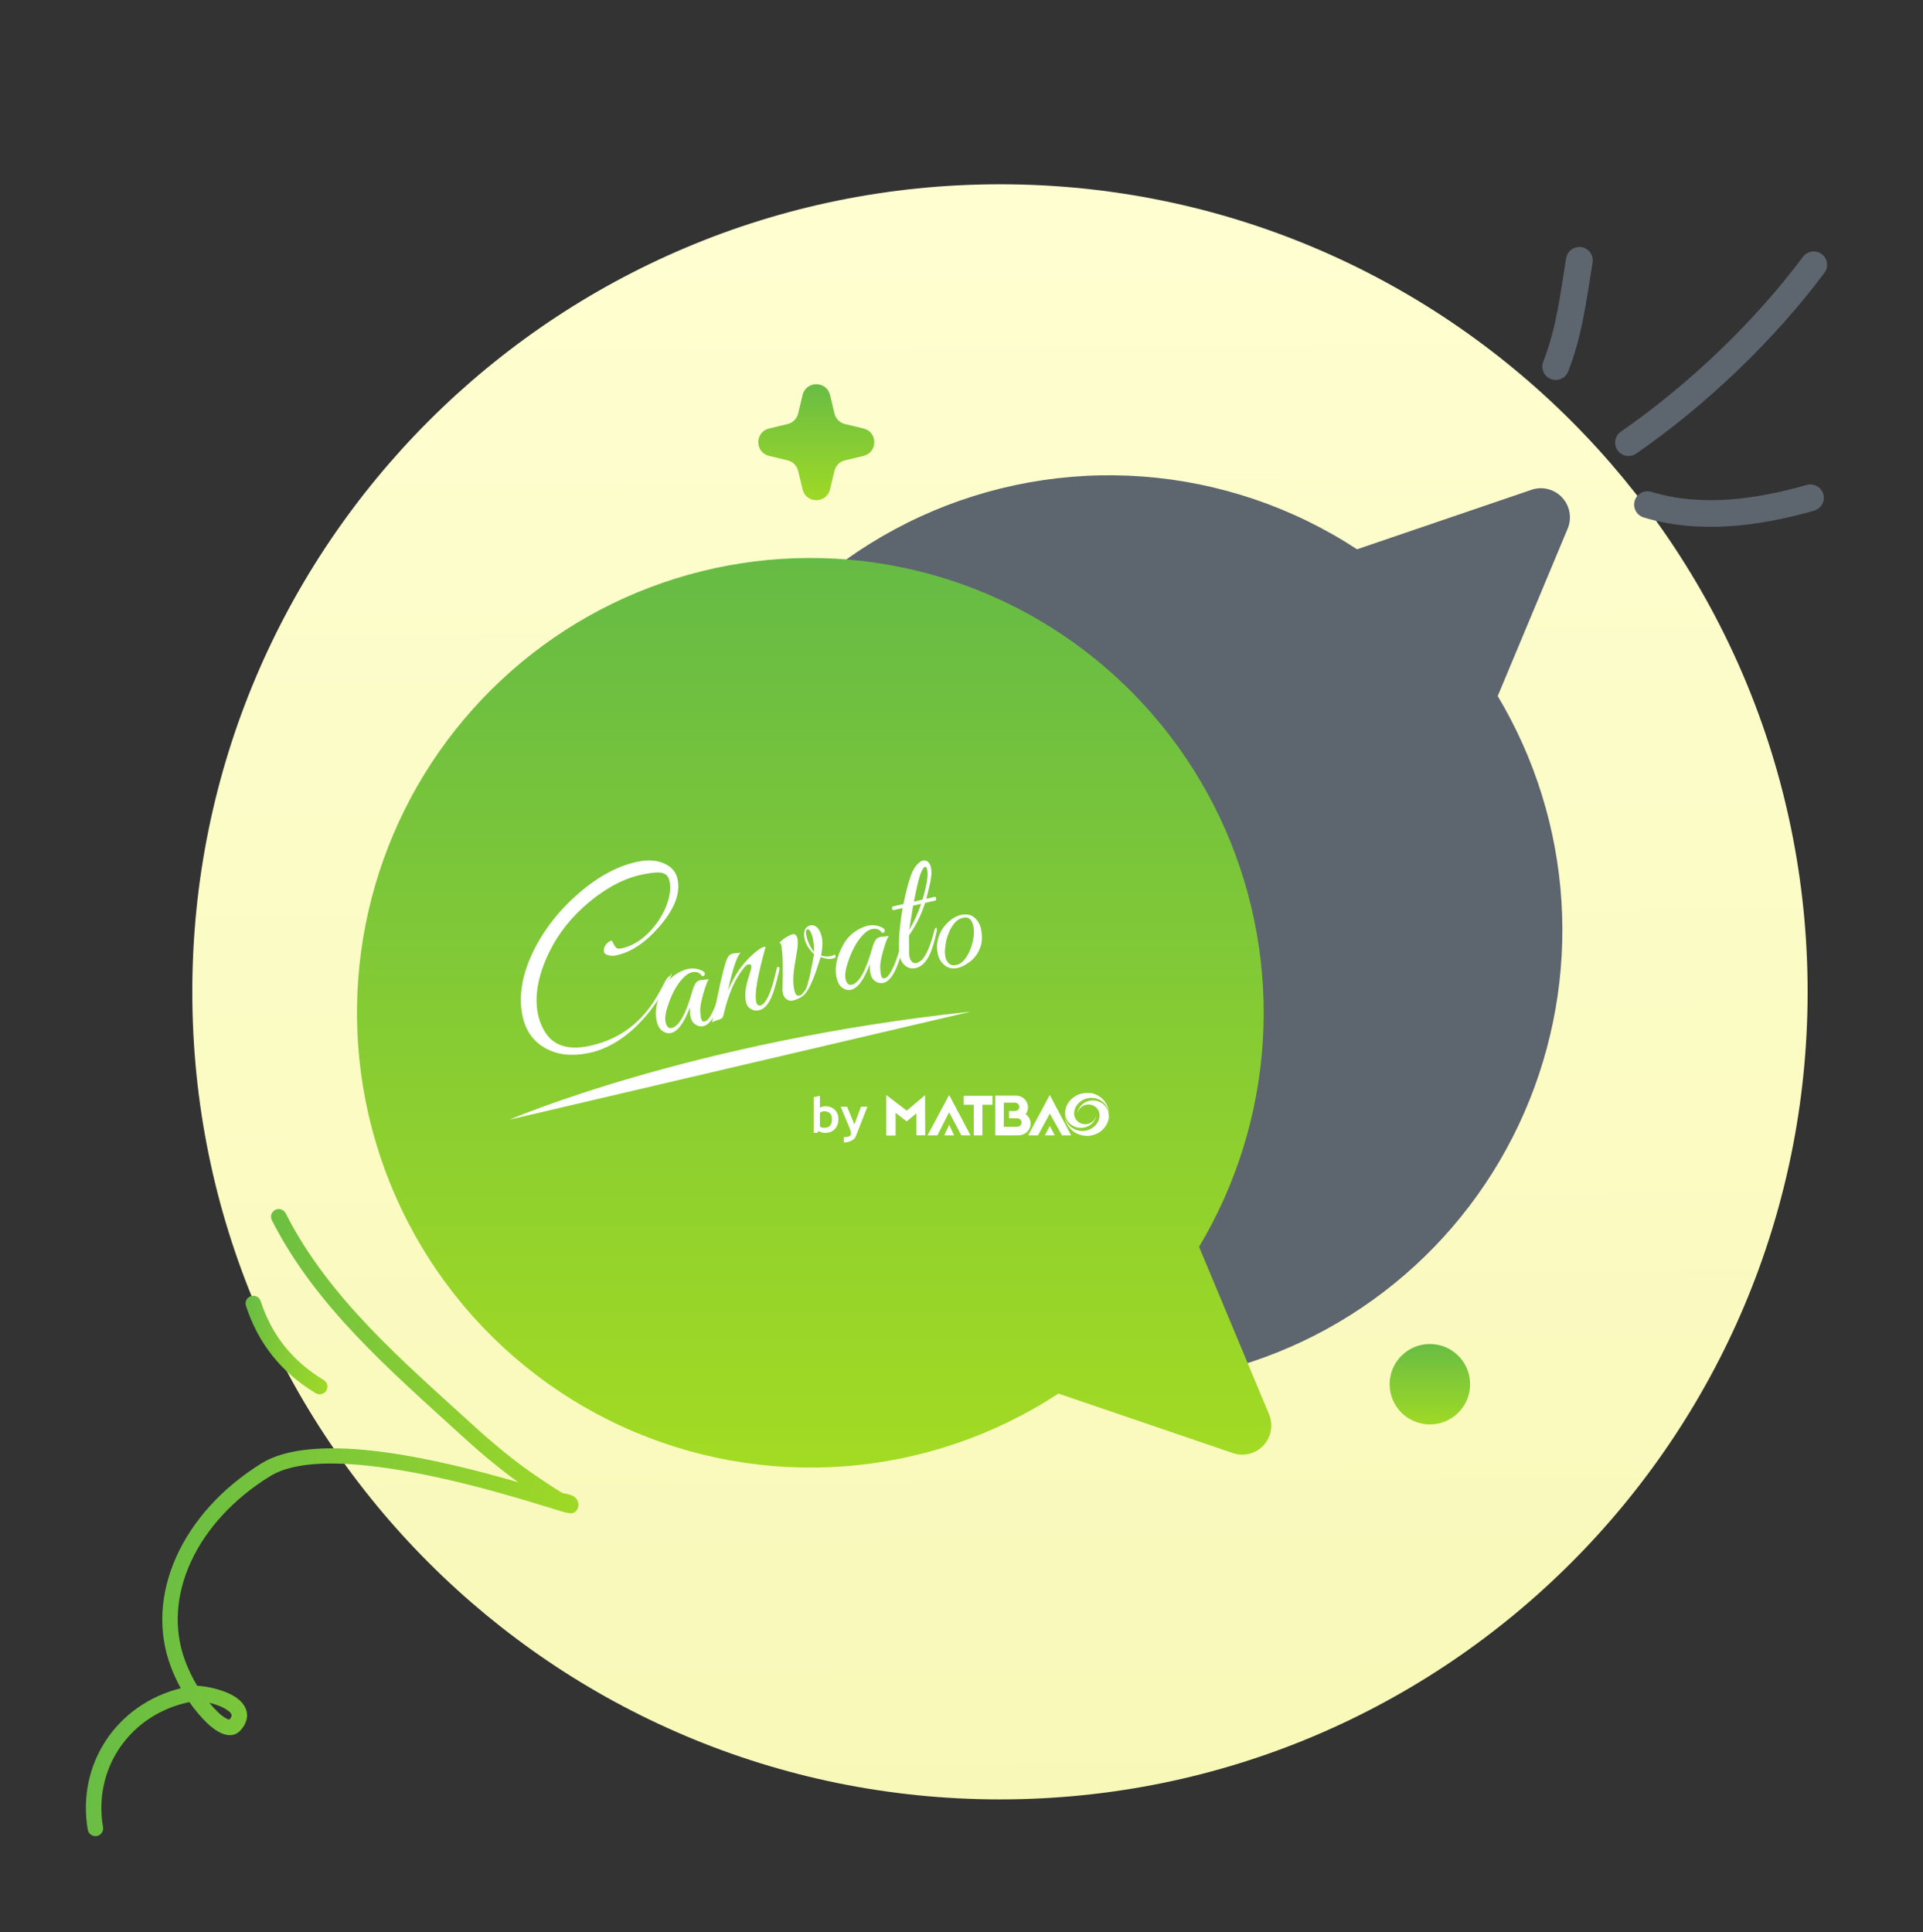 <svg width="200" height="201" viewBox="0 0 200 201" fill="none" xmlns="http://www.w3.org/2000/svg">
<rect x="0" y="0" width="200" height="201" fill="#333333" stroke="none"/>
<g clip-path="url(#clip0_2625_4558)">
<path d="M104 187.167C150.392 187.167 188 149.559 188 103.167C188 56.775 150.392 19.167 104 19.167C57.608 19.167 20 56.775 20 103.167C20 149.559 57.608 187.167 104 187.167Z" fill="url(#paint0_linear_2625_4558)"/>
<path fill-rule="evenodd" clip-rule="evenodd" d="M163.099 38.64C164.565 34.916 165 31.199 165.637 27.308C165.761 26.548 165.245 25.834 164.486 25.708C163.725 25.583 163.008 26.1 162.883 26.86C162.279 30.549 161.893 34.086 160.501 37.623C160.22 38.339 160.573 39.148 161.291 39.427C162.007 39.71 162.817 39.356 163.099 38.64Z" fill="#5D656F"/>
<path fill-rule="evenodd" clip-rule="evenodd" d="M170.17 47.185C177.402 42.176 184.486 35.434 189.753 28.374C190.213 27.758 190.084 26.884 189.466 26.427C188.848 25.97 187.973 26.096 187.514 26.713C182.421 33.539 175.569 40.059 168.577 44.899C167.944 45.339 167.788 46.206 168.228 46.836C168.668 47.466 169.537 47.624 170.17 47.185Z" fill="#5D656F"/>
<path fill-rule="evenodd" clip-rule="evenodd" d="M170.942 53.82C176.707 55.579 183.004 54.739 188.677 53.118C189.418 52.904 189.846 52.133 189.633 51.399C189.42 50.659 188.647 50.233 187.907 50.442C182.74 51.92 177.007 52.761 171.757 51.159C171.021 50.934 170.24 51.349 170.016 52.081C169.791 52.814 170.206 53.595 170.942 53.82Z" fill="#5D656F"/>
<path fill-rule="evenodd" clip-rule="evenodd" d="M33.666 143.545C30.457 141.611 28.265 138.901 27.111 135.334C26.975 134.913 26.521 134.68 26.098 134.816C25.676 134.949 25.443 135.4 25.579 135.821C26.858 139.769 29.282 142.773 32.835 144.914C33.215 145.145 33.711 145.021 33.939 144.645C34.169 144.266 34.047 143.773 33.666 143.545Z" fill="url(#paint1_linear_2625_4558)"/>
<path fill-rule="evenodd" clip-rule="evenodd" d="M19.696 177.047C20.246 177.836 20.869 178.578 21.562 179.253C21.87 179.553 22.546 180.117 23.192 180.349C23.88 180.599 24.538 180.519 25.014 179.989C25.646 179.286 25.775 178.625 25.658 178.057C25.545 177.51 25.172 177.007 24.599 176.599C23.506 175.821 21.632 175.395 20.509 175.352C20.015 174.534 19.599 173.672 19.263 172.777C16.763 166.115 20.42 158.293 28.07 153.561C30.748 151.905 35.419 152.009 40.3 152.715C47.901 153.814 56.002 156.497 58.396 157.207C58.988 157.381 59.356 157.419 59.435 157.407C59.821 157.354 59.979 157.122 60.061 156.951C60.177 156.704 60.183 156.483 60.14 156.293C60.081 156.035 59.92 155.794 59.618 155.621C59.451 155.527 59.205 155.448 58.937 155.383C58.751 155.34 58.539 155.324 58.417 155.252C57.634 154.785 56.885 154.274 56.127 153.767C53.58 152.072 51.282 150.146 49.025 148.084C41.85 141.533 34.166 134.999 29.712 126.204C29.512 125.809 29.028 125.648 28.631 125.847C28.235 126.043 28.075 126.524 28.275 126.921C32.816 135.892 40.621 142.581 47.938 149.262C49.859 151.016 51.809 152.674 53.908 154.181C49.801 152.991 44.073 151.503 38.813 150.908C34.136 150.379 29.82 150.592 27.217 152.201C18.837 157.385 15.016 166.038 17.756 173.333C18.049 174.114 18.398 174.876 18.801 175.606C12.12 177.263 7.957 183.51 9.128 190.321C9.203 190.758 9.62 191.051 10.057 190.979C10.495 190.903 10.79 190.492 10.715 190.054C9.66 183.916 13.552 178.31 19.696 177.047ZM21.766 177.117C22.055 177.463 22.362 177.793 22.686 178.111C22.861 178.28 23.201 178.583 23.564 178.769C23.65 178.811 23.79 178.852 23.856 178.869C24.018 178.684 24.114 178.531 24.081 178.376C24.042 178.183 23.866 178.044 23.666 177.901C23.163 177.542 22.441 177.277 21.766 177.117Z" fill="url(#paint2_linear_2625_4558)"/>
<path d="M86.323 41.087C85.962 39.592 83.835 39.592 83.474 41.087L83.007 43.024C82.878 43.558 82.46 43.976 81.926 44.105L79.989 44.572C78.494 44.933 78.494 47.06 79.989 47.421L81.926 47.888C82.46 48.017 82.878 48.435 83.007 48.969L83.474 50.906C83.835 52.401 85.962 52.401 86.323 50.906L86.79 48.969C86.919 48.435 87.337 48.017 87.871 47.888L89.808 47.421C91.303 47.06 91.303 44.933 89.808 44.572L87.871 44.105C87.337 43.976 86.919 43.558 86.79 43.024L86.323 41.087Z" fill="url(#paint3_linear_2625_4558)"/>
<circle cx="148.712" cy="143.982" r="4.184" fill="url(#paint4_linear_2625_4558)"/>
<path d="M68.604 90.473C69.662 82.552 72.702 75.028 77.442 68.605C82.181 62.181 88.465 57.066 95.707 53.737C102.95 50.408 110.915 48.974 118.859 49.568C126.803 50.162 134.468 52.765 141.138 57.135L159.312 50.937C159.86 50.755 160.449 50.735 161.008 50.879C161.567 51.023 162.074 51.324 162.467 51.747C162.861 52.171 163.126 52.698 163.23 53.268C163.335 53.837 163.274 54.425 163.056 54.961L155.768 72.402C159.644 78.88 161.917 86.196 162.397 93.736C162.877 101.276 161.549 108.822 158.524 115.742C155.5 122.662 150.868 128.755 145.015 133.51C139.162 138.265 132.259 141.544 124.883 143.073C117.507 144.603 109.874 144.337 102.621 142.299C95.369 140.261 88.709 136.51 83.198 131.359C77.688 126.209 73.487 119.809 70.948 112.696C68.409 105.582 67.605 97.962 68.604 90.473Z" fill="#5D656F"/>
<path d="M37.544 111.618C38.601 119.539 41.642 127.062 46.381 133.486C51.12 139.91 57.404 145.025 64.647 148.354C71.889 151.683 79.854 153.117 87.798 152.523C95.743 151.929 103.407 149.326 110.078 144.956L128.252 151.154C128.8 151.336 129.388 151.356 129.947 151.212C130.507 151.068 131.013 150.767 131.407 150.344C131.801 149.92 132.066 149.393 132.17 148.823C132.274 148.253 132.214 147.666 131.996 147.13L124.708 129.689C128.584 123.211 130.857 115.895 131.336 108.355C131.816 100.814 130.488 93.269 127.464 86.349C124.44 79.429 119.807 73.336 113.954 68.581C108.101 63.826 101.198 60.547 93.822 59.018C86.447 57.488 78.813 57.754 71.561 59.792C64.308 61.83 57.648 65.581 52.138 70.732C46.627 75.882 42.426 82.282 39.887 89.395C37.348 96.509 36.545 104.129 37.544 111.618Z" fill="url(#paint5_linear_2625_4558)"/>
<path d="M70.464 91.433C70.784 92.899 70.165 94.536 68.607 96.342C67.129 98.061 65.604 99.075 64.033 99.385C63.814 99.424 63.589 99.424 63.37 99.385C63.044 99.326 62.86 99.199 62.817 99.004C62.764 98.761 62.828 98.516 63.01 98.271C63.192 98.025 63.396 97.88 63.624 97.835C63.835 98.243 63.992 98.493 64.096 98.584C64.2 98.675 64.365 98.699 64.592 98.655C65.534 98.469 66.468 97.986 67.329 97.148C69.33 95.204 69.726 93.044 69.703 92.33C69.655 90.671 68.986 90.535 66.858 90.954C65.023 91.317 63.179 92.264 61.324 93.793C59.469 95.323 58.06 97.09 57.095 99.095C54.514 104.423 56.45 107.364 57.345 108.139C58.655 109.271 60.546 109.06 62.214 108.563C67.551 106.972 68.848 102.245 69.445 101.679C69.981 101.17 69.301 102.075 69.344 102.066C69.432 102.048 69.831 101.183 69.852 101.28C69.911 101.552 66.8 108.49 61.071 109.566C59.379 109.884 57.922 109.714 56.689 109.011C55.456 108.308 54.679 107.217 54.356 105.737C53.905 103.674 54.272 101.421 55.454 98.978C56.566 96.701 58.154 94.672 60.218 92.892C62.282 91.113 64.348 90.019 66.417 89.611C67.434 89.411 68.322 89.481 69.082 89.82C69.843 90.159 70.303 90.697 70.464 91.433Z" fill="white"/>
<path d="M73.141 103.381C72.919 104.17 72.814 104.747 72.826 105.112C72.838 105.477 72.873 105.767 72.929 105.982C72.986 106.198 73.106 106.286 73.291 106.246C73.523 106.197 73.761 105.942 74.005 105.48C74.361 104.809 74.665 103.968 74.919 102.956C74.942 102.846 74.983 102.779 75.041 102.755C75.13 102.701 75.189 102.724 75.215 102.825C75.229 102.894 75.228 102.966 75.212 103.036C74.622 105.333 73.939 106.565 73.165 106.729C72.808 106.805 72.478 106.712 72.176 106.451C72.021 106.308 71.907 106.099 71.835 105.822C71.763 105.546 71.735 105.195 71.753 104.771C71.144 106.407 70.483 107.301 69.77 107.451C69.576 107.494 69.372 107.475 69.192 107.399C68.762 107.245 68.473 106.886 68.324 106.323C68.039 105.239 68.272 104.027 69.024 102.688C69.451 101.943 70.07 101.385 70.882 101.013C71.084 100.914 71.3 100.839 71.524 100.789C72.09 100.669 72.616 100.744 73.102 101.014C73.257 101.11 73.325 101.218 73.305 101.339C73.285 101.459 73.192 101.526 73.026 101.538C72.786 101.169 72.439 101.033 71.984 101.129C71.455 101.242 70.902 101.757 70.325 102.673C69.979 103.253 69.703 103.864 69.5 104.496C69.209 105.317 69.121 105.944 69.234 106.376C69.348 106.808 69.558 106.991 69.866 106.924C70.603 106.767 71.301 105.544 71.958 103.255C72.084 102.797 72.208 102.476 72.329 102.292C72.448 102.109 72.647 101.981 72.878 101.939C73.008 101.921 73.138 101.911 73.269 101.908C73.481 101.898 73.633 101.872 73.726 101.828C73.557 102.075 73.362 102.592 73.141 103.381Z" fill="white"/>
<path d="M78.645 104.188C78.716 104.506 78.863 104.637 79.085 104.582C79.68 104.434 80.24 103.181 80.765 100.821C80.797 100.633 80.851 100.549 80.929 100.568C81.008 100.587 81.054 100.628 81.067 100.688C81.08 100.768 81.073 100.849 81.048 100.925C80.725 102.385 80.406 103.415 80.093 104.013C79.78 104.612 79.41 104.965 78.985 105.071C78.559 105.176 78.197 105.086 77.898 104.799C77.746 104.669 77.638 104.467 77.576 104.192C77.514 103.918 77.497 103.571 77.525 103.151C77.553 102.732 77.73 102.018 78.056 101.009C78.135 100.758 78.159 100.568 78.129 100.44C78.1 100.311 77.986 100.272 77.789 100.321C77.59 100.37 77.273 100.738 76.838 101.426C76.181 102.44 75.644 103.849 75.227 105.653C75.184 105.793 75.123 105.889 75.043 105.941C74.963 105.993 74.796 106.057 74.541 106.133C74.288 106.21 74.126 106.282 74.055 106.35C74.153 105.914 74.34 105.024 74.615 103.679C75.111 101.3 75.476 99.921 75.711 99.541C75.817 99.359 75.993 99.238 76.238 99.178C76.361 99.159 76.485 99.147 76.609 99.144C76.81 99.133 76.954 99.105 77.042 99.056C76.665 99.407 76.219 100.729 75.704 103.022C76.091 102.179 76.462 101.491 76.816 100.958C77.17 100.425 77.621 99.901 78.169 99.386C78.717 98.87 79.137 98.575 79.428 98.502C79.494 98.486 79.562 98.482 79.629 98.493C78.791 101.483 78.463 103.382 78.645 104.188Z" fill="white"/>
<path d="M91.856 98.885C91.636 99.674 91.531 100.251 91.543 100.616C91.555 100.981 91.589 101.271 91.646 101.487C91.702 101.703 91.823 101.791 92.007 101.752C92.239 101.702 92.477 101.446 92.721 100.986C93.076 100.314 93.381 99.473 93.635 98.461C93.657 98.351 93.698 98.285 93.757 98.26C93.846 98.206 93.904 98.229 93.93 98.33C93.945 98.4 93.944 98.471 93.928 98.541C93.338 100.839 92.655 102.07 91.881 102.235C91.524 102.31 91.194 102.218 90.892 101.956C90.737 101.814 90.624 101.604 90.551 101.328C90.479 101.051 90.452 100.701 90.47 100.276C89.861 101.913 89.201 102.806 88.488 102.957C88.293 103 88.088 102.981 87.907 102.905C87.477 102.752 87.188 102.393 87.04 101.829C86.755 100.745 86.988 99.533 87.739 98.194C88.166 97.449 88.786 96.891 89.597 96.52C89.799 96.421 90.015 96.345 90.239 96.296C90.804 96.175 91.33 96.25 91.817 96.52C91.972 96.616 92.039 96.724 92.019 96.845C91.999 96.966 91.906 97.033 91.741 97.044C91.501 96.675 91.153 96.539 90.698 96.636C90.17 96.748 89.617 97.263 89.04 98.179C88.696 98.759 88.42 99.37 88.218 100.002C87.928 100.823 87.839 101.449 87.953 101.882C88.066 102.314 88.276 102.497 88.584 102.431C89.321 102.274 90.019 101.051 90.676 98.762C90.802 98.303 90.925 97.982 91.046 97.799C91.165 97.616 91.365 97.488 91.596 97.445C91.725 97.428 91.856 97.418 91.987 97.415C92.199 97.404 92.35 97.38 92.443 97.335C92.274 97.58 92.079 98.096 91.856 98.885Z" fill="white"/>
<path d="M93.621 99.587C93.387 98.631 93.472 96.92 93.876 94.454L92.946 94.667C92.886 94.681 92.84 94.658 92.806 94.598C92.773 94.539 92.763 94.47 92.778 94.404C92.783 94.344 92.828 94.293 92.889 94.278L93.962 94.033C94.168 93.025 94.38 92.173 94.599 91.477C94.818 90.782 95.057 90.292 95.316 90.008C95.574 89.724 95.771 89.567 95.908 89.536C96.045 89.505 96.146 89.494 96.212 89.503C96.517 89.568 96.718 89.798 96.815 90.196C96.912 90.593 96.894 91.105 96.759 91.731C96.623 92.359 96.483 92.944 96.34 93.488L97.198 93.291C97.258 93.278 97.304 93.301 97.338 93.36C97.371 93.419 97.381 93.488 97.366 93.554C97.352 93.626 97.315 93.666 97.254 93.68L96.216 93.917C95.831 95.122 95.265 96.267 94.536 97.313L94.557 99.171C94.557 99.323 94.575 99.475 94.611 99.624C94.652 99.778 94.732 99.919 94.844 100.036C94.953 100.164 95.13 100.217 95.294 100.171C95.497 100.124 95.706 100.003 95.923 99.808C96.394 99.262 96.812 98.247 97.179 96.764C97.201 96.649 97.243 96.573 97.303 96.535C97.362 96.497 97.405 96.502 97.429 96.552C97.454 96.601 97.457 96.689 97.437 96.814C97.237 97.7 97.065 98.335 96.922 98.721C96.524 99.871 95.961 100.529 95.234 100.696C94.885 100.784 94.513 100.714 94.224 100.506C93.921 100.297 93.72 99.991 93.621 99.587ZM95.807 94.013L94.966 94.205C94.903 94.56 94.768 95.4 94.563 96.725C95.049 95.932 95.464 95.028 95.807 94.013ZM95.946 93.579C96.4 92.039 96.562 91.004 96.434 90.474C96.378 90.244 96.307 90.138 96.224 90.157C96.093 90.187 95.938 90.417 95.76 90.846C95.583 91.276 95.347 92.254 95.053 93.783L95.946 93.579Z" fill="white"/>
<path d="M97.535 99.235C97.418 98.698 97.421 98.197 97.543 97.732C97.651 97.293 97.835 96.88 98.087 96.518C98.625 95.798 99.233 95.352 99.912 95.179C100.479 95.046 100.951 95.127 101.326 95.425C101.68 95.723 101.927 96.145 102.025 96.619C102.15 97.193 102.162 97.71 102.061 98.168C101.962 98.61 101.777 99.024 101.517 99.381C101.276 99.713 100.977 99.991 100.637 100.198C100.336 100.419 100.001 100.58 99.648 100.674C99.081 100.807 98.614 100.716 98.246 100.399C97.884 100.121 97.63 99.706 97.535 99.235ZM98.324 99.511C98.38 99.82 98.503 100.054 98.693 100.212C98.885 100.403 99.161 100.452 99.522 100.359C99.844 100.276 100.125 100.071 100.366 99.744C100.607 99.423 100.802 99.064 100.946 98.68C101.271 97.788 101.366 97.008 101.233 96.342C101.16 96.011 101.04 95.763 100.872 95.599C100.697 95.431 100.418 95.396 100.035 95.494C99.737 95.583 99.472 95.771 99.241 96.058C98.981 96.377 98.776 96.746 98.638 97.145C98.478 97.538 98.373 97.955 98.328 98.382C98.254 98.808 98.253 99.183 98.324 99.509V99.511Z" fill="white"/>
<path d="M53 116.46C53 116.46 71.929 108.306 100.959 105.226L53 116.46Z" fill="white"/>
<path d="M82.677 97.199C83.628 97.808 81.974 101.148 82.689 103.235C82.786 103.52 82.945 103.628 83.198 103.541C83.408 103.47 83.53 103.266 83.715 103.043C84.104 102.572 84.584 99.668 84.655 99.254C84.437 99.04 84.24 98.803 84.065 98.547C83.911 98.313 83.791 98.053 83.712 97.779C83.604 97.415 83.592 97.097 83.675 96.824C83.747 96.564 83.939 96.362 84.183 96.287C84.431 96.193 84.707 96.242 84.913 96.415C85.133 96.591 85.301 96.877 85.418 97.271C85.575 97.8 85.567 98.509 85.393 99.398C85.822 99.52 86.203 99.525 86.536 99.413C86.64 99.38 86.739 99.333 86.831 99.273L86.922 99.581L86.72 99.68C86.507 99.747 86.284 99.766 86.064 99.736C85.82 99.706 85.58 99.64 85.353 99.54C85.192 99.98 84.498 102.562 83.669 103.443C83.423 103.704 83.082 103.875 82.701 104.004C82.332 104.127 82.228 104.136 81.968 104.027C81.708 103.918 81.533 103.713 81.442 103.406C81.384 103.191 81.365 102.966 81.386 102.743C81.386 102.743 81.519 98.022 81.15 98.097C80.72 98.184 82.303 96.959 82.677 97.199ZM84.469 97.332C84.4 97.102 84.32 96.927 84.227 96.808C84.133 96.689 84.04 96.645 83.946 96.677C83.866 96.704 83.826 96.805 83.827 96.981C83.827 97.157 83.866 97.374 83.943 97.632C84.011 97.865 84.099 98.092 84.207 98.308C84.337 98.558 84.483 98.798 84.644 99.028C84.674 98.395 84.616 97.829 84.469 97.332ZM81.523 102.769C81.523 102.769 81.425 98.004 81.149 98.099C80.712 98.246 82.303 96.96 82.677 97.2" fill="white"/>
<path d="M115.312 116.025C115.309 115.636 115.156 115.263 114.883 114.976C114.61 114.689 114.237 114.509 113.834 114.47C113.432 114.431 113.029 114.536 112.702 114.765C112.375 114.995 112.148 115.331 112.064 115.711H112.086C112.158 115.452 112.326 115.226 112.559 115.076C112.791 114.926 113.073 114.862 113.351 114.896C113.629 114.93 113.884 115.06 114.07 115.261C114.256 115.462 114.36 115.721 114.362 115.99C114.365 116.207 114.314 116.421 114.212 116.614C114.211 116.625 114.211 116.637 114.212 116.648C114.033 117.006 113.733 117.294 113.361 117.466C112.99 117.639 112.568 117.685 112.165 117.597C111.763 117.509 111.403 117.292 111.146 116.982C110.888 116.672 110.748 116.287 110.748 115.891C110.735 116.429 110.928 116.953 111.289 117.365C111.65 117.777 112.155 118.048 112.71 118.127C113.264 118.207 113.83 118.089 114.301 117.797C114.771 117.504 115.114 117.056 115.266 116.538C115.319 116.373 115.341 116.2 115.33 116.028" fill="white"/>
<path d="M113.401 113.714C112.885 113.637 112.356 113.732 111.903 113.982C111.45 114.233 111.1 114.624 110.909 115.091C110.909 115.091 110.909 115.119 110.888 115.164C110.88 115.191 110.87 115.217 110.859 115.243C110.799 115.449 110.771 115.662 110.777 115.876C110.809 116.248 110.978 116.596 111.253 116.859C111.527 117.122 111.89 117.284 112.276 117.314C112.663 117.345 113.049 117.244 113.365 117.028C113.681 116.812 113.907 116.496 114.003 116.135H113.982C113.903 116.395 113.728 116.618 113.49 116.763C113.253 116.908 112.968 116.965 112.689 116.923C112.411 116.88 112.158 116.742 111.978 116.534C111.798 116.325 111.704 116.061 111.712 115.79C111.714 115.646 111.741 115.503 111.791 115.367C111.935 114.975 112.219 114.646 112.593 114.437C112.966 114.228 113.405 114.154 113.83 114.227C114.256 114.3 114.64 114.517 114.915 114.837C115.19 115.157 115.337 115.561 115.33 115.976C115.359 115.428 115.174 114.89 114.812 114.466C114.45 114.041 113.937 113.761 113.372 113.68" fill="white"/>
<path d="M96.227 118.09L96.209 113.917L94.309 115.525L92.175 113.9V114.647V115.005V118.118H93.147V115.756L94.298 116.647L95.313 115.804V118.09H96.227Z" fill="white"/>
<path d="M103.222 113.983H100.221V114.913H101.275V118.098H102.172V114.913H103.222V113.983Z" fill="white"/>
<path d="M109.185 115.832L110.454 118.098H111.408L109.181 113.893L106.933 118.098H107.955L109.181 115.842L109.185 115.832Z" fill="white"/>
<path d="M108.672 118.097L109.185 117.116L109.701 118.097H108.672Z" fill="white"/>
<path d="M99.988 118.098H100.942L98.715 113.893L96.467 118.098H97.489L98.715 115.698L99.988 118.098Z" fill="white"/>
<path d="M98.206 118.097L98.718 116.995L99.235 118.097H98.206Z" fill="white"/>
<path d="M106.671 115.89C106.803 115.716 106.885 115.511 106.908 115.296C106.931 115.082 106.894 114.865 106.801 114.669C106.708 114.473 106.562 114.304 106.378 114.18C106.195 114.055 105.98 113.98 105.756 113.962C105.697 113.958 105.637 113.958 105.577 113.962H103.508V118.094H105.889C106.16 118.101 106.426 118.024 106.648 117.876C106.87 117.727 107.037 117.514 107.125 117.268C107.212 117.022 107.215 116.755 107.133 116.507C107.052 116.259 106.89 116.043 106.671 115.89ZM105.799 117.205H104.401V114.692H105.556C105.676 114.692 105.792 114.738 105.878 114.82C105.963 114.902 106.011 115.013 106.011 115.129C106.011 115.245 105.963 115.356 105.878 115.438C105.792 115.52 105.676 115.566 105.556 115.566H104.942V116.324H105.796C105.917 116.324 106.032 116.37 106.118 116.452C106.203 116.534 106.251 116.645 106.251 116.761C106.251 116.877 106.203 116.988 106.118 117.07C106.032 117.152 105.917 117.198 105.796 117.198" fill="white"/>
<path d="M85.138 117.641L84.993 117.838H84.627V114.129L85.275 113.98V115.224C85.448 115.123 85.636 115.072 85.84 115.072C86.246 115.072 86.574 115.196 86.823 115.443C87.071 115.689 87.196 116.004 87.196 116.389C87.196 116.835 87.071 117.189 86.82 117.449C86.57 117.708 86.23 117.838 85.802 117.838C85.544 117.838 85.323 117.772 85.138 117.641ZM85.275 115.757V117.148C85.37 117.256 85.499 117.31 85.662 117.31C85.974 117.31 86.195 117.239 86.325 117.096C86.456 116.953 86.522 116.725 86.522 116.411C86.522 115.871 86.252 115.6 85.713 115.6C85.522 115.6 85.376 115.652 85.275 115.757Z" fill="white"/>
<path d="M88.997 118.216C88.928 118.393 88.779 118.54 88.551 118.656C88.325 118.774 88.061 118.833 87.758 118.833V118.283C88.258 118.283 88.507 118.163 88.507 117.922C88.507 117.763 88.438 117.519 88.3 117.191L87.432 115.122H88.103L88.86 116.964L89.541 115.122H90.213L88.997 118.216Z" fill="white"/>
</g>
<defs>
<linearGradient id="paint0_linear_2625_4558" x1="103.352" y1="-8.186" x2="105.073" y2="286.809" gradientUnits="userSpaceOnUse">
<stop stop-color="#FFFFD5"/>
<stop offset="1" stop-color="#F5F5AA"/>
</linearGradient>
<linearGradient id="paint1_linear_2625_4558" x1="24.72" y1="138.553" x2="34.875" y2="141.255" gradientUnits="userSpaceOnUse">
<stop stop-color="#69BD44"/>
<stop offset="1" stop-color="#9FD926"/>
</linearGradient>
<linearGradient id="paint2_linear_2625_4558" x1="16.579" y1="157.61" x2="57.039" y2="168.378" gradientUnits="userSpaceOnUse">
<stop stop-color="#69BD44"/>
<stop offset="1" stop-color="#9FD926"/>
</linearGradient>
<linearGradient id="paint3_linear_2625_4558" x1="84.898" y1="39.966" x2="84.898" y2="52.027" gradientUnits="userSpaceOnUse">
<stop stop-color="#69BD44"/>
<stop offset="1" stop-color="#9FD926"/>
</linearGradient>
<linearGradient id="paint4_linear_2625_4558" x1="148.712" y1="139.798" x2="148.712" y2="148.166" gradientUnits="userSpaceOnUse">
<stop stop-color="#69BD44"/>
<stop offset="1" stop-color="#9FD926"/>
</linearGradient>
<linearGradient id="paint5_linear_2625_4558" x1="84.673" y1="58.039" x2="84.673" y2="152.654" gradientUnits="userSpaceOnUse">
<stop stop-color="#66BB45"/>
<stop offset="1" stop-color="#A3DB23"/>
</linearGradient>
<clipPath id="clip0_2625_4558">
<rect width="200" height="200" fill="white" transform="translate(0 0.5)"/>
</clipPath>
</defs>
</svg>
